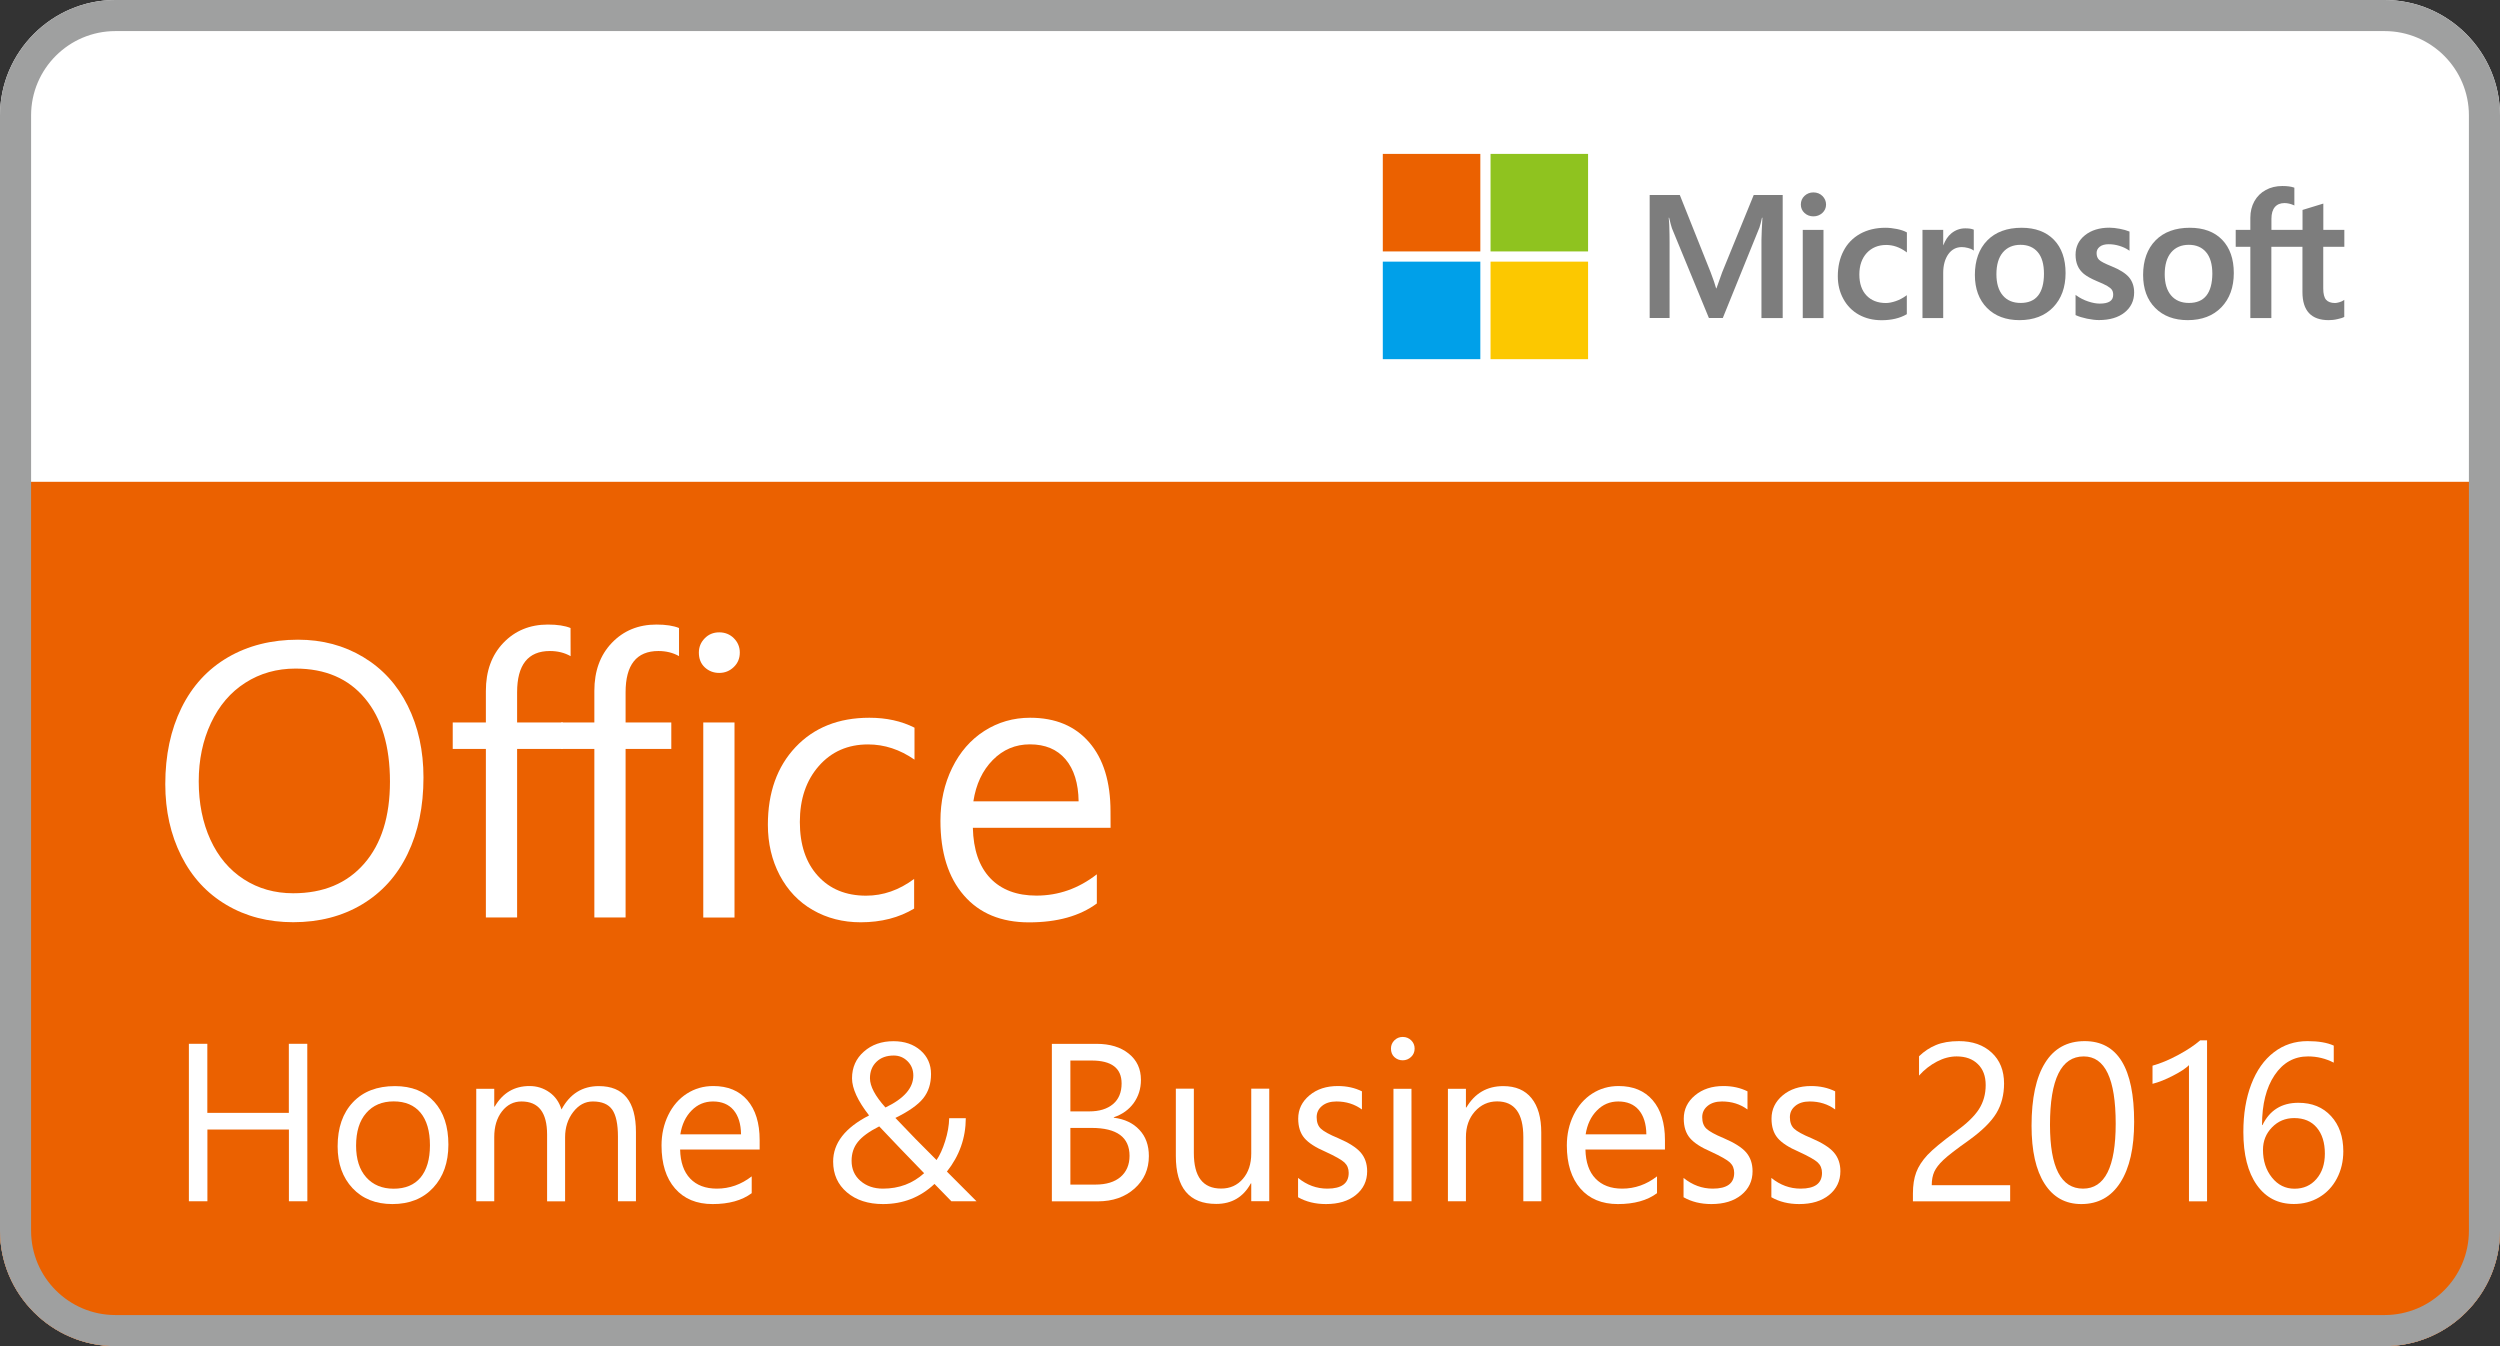 <?xml version="1.0" encoding="utf-8"?>
<!-- Generator: Adobe Illustrator 22.0.1, SVG Export Plug-In . SVG Version: 6.00 Build 0)  -->
<svg version="1.2" baseProfile="tiny" id="文字要素"
	 xmlns="http://www.w3.org/2000/svg" xmlns:xlink="http://www.w3.org/1999/xlink" x="0px" y="0px" viewBox="0 0 34.016 18.316"
	 xml:space="preserve">
<rect x="0" y="0" width="34.016" height="18.316" fill="#333333" stroke="none"/>
<g>
	<path fill="#FFFFFF" d="M34.016,16.746c0,0.864-0.707,1.57-1.57,1.57H1.57c-0.864,0-1.57-0.707-1.57-1.57V1.57
		C0,0.707,0.707,0,1.57,0h30.876c0.863,0,1.57,0.706,1.57,1.57V16.746z"/>
	<path fill="#EB6100" d="M34.016,6.556v10.19c0,0.864-0.707,1.57-1.57,1.57H1.57c-0.864,0-1.57-0.707-1.57-1.57V6.556"/>
	<g>
		<g>
			<path fill="#7D7D7D" d="M23.433,3.704l-0.078,0.219H23.35c-0.014-0.051-0.038-0.124-0.074-0.217l-0.42-1.053h-0.41v1.674h0.271
				V3.298c0-0.063-0.001-0.14-0.004-0.228c-0.001-0.045-0.006-0.08-0.008-0.107h0.006c0.014,0.063,0.028,0.111,0.038,0.143
				l0.503,1.221h0.189l0.499-1.232c0.011-0.028,0.023-0.083,0.034-0.132h0.006c-0.007,0.122-0.012,0.233-0.013,0.301v1.064h0.289
				V2.653h-0.394L23.433,3.704z"/>
			<path fill="none" d="M20.295,1.471l-0.078,0.22h-0.005c-0.014-0.051-0.037-0.124-0.074-0.217l-0.42-1.053h-0.41v1.674h0.271
				V1.066c0-0.064-0.001-0.14-0.004-0.228c-0.001-0.044-0.006-0.08-0.008-0.107h0.006c0.014,0.063,0.028,0.111,0.038,0.143
				l0.503,1.221h0.189l0.5-1.232c0.011-0.028,0.023-0.083,0.034-0.132h0.006c-0.007,0.122-0.012,0.233-0.013,0.301v1.064h0.289
				V0.421h-0.394L20.295,1.471z"/>
			<path fill="none" d="M18.195,3.337l0.219,0.078V3.42c-0.051,0.014-0.124,0.038-0.217,0.074l-1.053,0.42v0.41h1.674v-0.27h-1.029
				c-0.063,0-0.14,0.001-0.228,0.004c-0.044,0.001-0.08,0.006-0.107,0.008V4.06c0.063-0.014,0.111-0.028,0.143-0.038l1.221-0.503
				v-0.19l-1.232-0.5c-0.028-0.011-0.083-0.023-0.132-0.034V2.789c0.122,0.007,0.233,0.012,0.301,0.013h1.064V2.513h-1.674v0.394
				L18.195,3.337z"/>
			<path fill="none" d="M32.534,3.5l-0.219-0.078V3.417c0.051-0.014,0.124-0.038,0.217-0.074l1.053-0.42v-0.41h-1.674v0.271h1.029
				c0.063,0,0.14-0.001,0.228-0.004c0.044-0.001,0.08-0.006,0.107-0.008v0.006c-0.063,0.014-0.111,0.028-0.143,0.038l-1.221,0.503
				v0.189l1.232,0.499c0.028,0.011,0.083,0.023,0.132,0.034v0.006c-0.122-0.007-0.233-0.012-0.301-0.013H31.91v0.289h1.674V3.93
				L32.534,3.5z"/>
			<path fill="none" d="M20.132,5.512l0.078-0.22h0.004c0.014,0.051,0.038,0.124,0.074,0.217l0.42,1.053h0.41V4.888h-0.271v1.029
				c0,0.063,0.001,0.14,0.004,0.228c0.001,0.044,0.006,0.08,0.008,0.107h-0.006c-0.014-0.063-0.028-0.111-0.038-0.143l-0.503-1.221
				h-0.189l-0.5,1.232c-0.011,0.028-0.023,0.083-0.034,0.132h-0.006c0.007-0.122,0.012-0.233,0.013-0.301V4.888h-0.289v1.674h0.394
				L20.132,5.512z"/>
			<rect x="24.529" y="3.128" fill="#7D7D7D" width="0.282" height="1.2"/>
			<path fill="#7D7D7D" d="M24.673,2.618c-0.046,0-0.087,0.016-0.12,0.047s-0.05,0.071-0.05,0.118c0,0.046,0.017,0.085,0.05,0.115
				c0.033,0.03,0.073,0.046,0.121,0.046c0.047,0,0.088-0.016,0.121-0.046c0.034-0.031,0.051-0.069,0.051-0.115
				c0-0.045-0.017-0.084-0.049-0.116C24.764,2.634,24.722,2.618,24.673,2.618z"/>
			<path fill="#7D7D7D" d="M25.811,3.116c-0.054-0.011-0.107-0.017-0.158-0.017c-0.129,0-0.245,0.028-0.343,0.082
				c-0.098,0.055-0.175,0.133-0.226,0.233c-0.052,0.099-0.078,0.215-0.078,0.345c0,0.113,0.025,0.217,0.076,0.309
				c0.05,0.092,0.121,0.164,0.211,0.214s0.194,0.075,0.308,0.075c0.134,0,0.249-0.027,0.34-0.08l0.004-0.002V4.016l-0.012,0.009
				c-0.042,0.03-0.088,0.055-0.138,0.072c-0.05,0.017-0.095,0.026-0.135,0.026c-0.111,0-0.2-0.035-0.264-0.103
				c-0.065-0.068-0.097-0.164-0.097-0.285c0-0.122,0.034-0.22,0.101-0.293c0.067-0.072,0.156-0.109,0.265-0.109
				c0.093,0,0.183,0.031,0.269,0.093l0.012,0.009V3.162L25.941,3.16C25.909,3.142,25.865,3.127,25.811,3.116z"/>
			<path fill="#7D7D7D" d="M26.74,3.107c-0.071,0-0.134,0.023-0.189,0.068c-0.048,0.039-0.082,0.093-0.109,0.161H26.44V3.128h-0.282
				v1.2h0.282V3.713c0-0.104,0.024-0.19,0.07-0.255c0.046-0.064,0.108-0.096,0.183-0.096c0.025,0,0.054,0.004,0.085,0.012
				c0.031,0.008,0.053,0.017,0.066,0.027l0.012,0.009V3.125l-0.005-0.002C26.825,3.112,26.787,3.107,26.74,3.107z"/>
			<path fill="#7D7D7D" d="M27.507,3.099c-0.198,0-0.355,0.058-0.467,0.172c-0.112,0.114-0.169,0.273-0.169,0.47
				c0,0.188,0.056,0.339,0.165,0.449c0.109,0.11,0.258,0.166,0.442,0.166c0.192,0,0.346-0.059,0.458-0.175s0.169-0.272,0.169-0.466
				c0-0.191-0.053-0.343-0.158-0.452C27.841,3.154,27.693,3.099,27.507,3.099z M27.731,4.022c-0.053,0.067-0.133,0.1-0.237,0.1
				s-0.185-0.034-0.243-0.102c-0.058-0.068-0.087-0.165-0.087-0.289c0-0.127,0.029-0.227,0.087-0.296s0.139-0.104,0.241-0.104
				c0.099,0,0.178,0.033,0.234,0.099c0.057,0.066,0.085,0.165,0.085,0.294C27.811,3.855,27.784,3.955,27.731,4.022z"/>
			<path fill="#7D7D7D" d="M28.73,3.623c-0.089-0.036-0.146-0.065-0.169-0.088c-0.023-0.022-0.034-0.053-0.034-0.092
				c0-0.035,0.014-0.063,0.043-0.086s0.07-0.034,0.122-0.034c0.048,0,0.096,0.007,0.145,0.022c0.048,0.015,0.091,0.034,0.126,0.059
				l0.012,0.008V3.151L28.97,3.149c-0.033-0.014-0.076-0.026-0.128-0.036s-0.1-0.015-0.141-0.015c-0.134,0-0.246,0.034-0.331,0.102
				c-0.086,0.068-0.129,0.158-0.129,0.266c0,0.056,0.009,0.106,0.028,0.149c0.018,0.043,0.047,0.08,0.085,0.112
				c0.038,0.031,0.096,0.064,0.174,0.097c0.065,0.027,0.114,0.049,0.144,0.067c0.03,0.018,0.052,0.035,0.063,0.052
				c0.012,0.017,0.018,0.04,0.018,0.068c0,0.081-0.06,0.12-0.184,0.12c-0.046,0-0.099-0.01-0.156-0.029
				c-0.058-0.019-0.111-0.046-0.16-0.081l-0.012-0.009v0.275l0.004,0.002c0.041,0.019,0.091,0.034,0.152,0.047
				c0.06,0.012,0.115,0.019,0.162,0.019c0.146,0,0.264-0.035,0.349-0.103c0.086-0.069,0.13-0.16,0.13-0.273
				c0-0.081-0.023-0.15-0.07-0.206C28.922,3.719,28.842,3.668,28.73,3.623z"/>
			<path fill="#7D7D7D" d="M29.796,3.099c-0.198,0-0.355,0.058-0.467,0.172c-0.112,0.114-0.169,0.273-0.169,0.47
				c0,0.188,0.055,0.339,0.165,0.449c0.109,0.11,0.258,0.166,0.442,0.166c0.192,0,0.346-0.059,0.458-0.175s0.169-0.272,0.169-0.466
				c0-0.191-0.053-0.343-0.158-0.452C30.13,3.154,29.983,3.099,29.796,3.099z M30.021,4.022c-0.053,0.067-0.133,0.1-0.237,0.1
				s-0.185-0.034-0.243-0.102c-0.058-0.068-0.087-0.165-0.087-0.289c0-0.127,0.029-0.227,0.087-0.296s0.139-0.104,0.241-0.104
				c0.099,0,0.178,0.033,0.234,0.099c0.057,0.066,0.086,0.165,0.086,0.294C30.101,3.855,30.074,3.955,30.021,4.022z"/>
			<path fill="#7D7D7D" d="M31.898,3.358v-0.23h-0.286V2.77l-0.01,0.003l-0.268,0.082l-0.005,0.002v0.271h-0.423V2.977
				c0-0.07,0.016-0.124,0.047-0.16s0.075-0.054,0.131-0.054c0.04,0,0.082,0.01,0.124,0.028l0.01,0.005V2.554l-0.005-0.002
				c-0.039-0.014-0.093-0.021-0.159-0.021c-0.083,0-0.159,0.018-0.225,0.054s-0.118,0.087-0.155,0.153
				c-0.036,0.065-0.055,0.141-0.055,0.224v0.166H30.42v0.23h0.199v0.97h0.286v-0.97h0.423v0.616c0,0.254,0.12,0.382,0.356,0.382
				c0.039,0,0.08-0.004,0.121-0.014c0.042-0.009,0.071-0.018,0.088-0.028l0.004-0.002V4.08l-0.012,0.008
				c-0.015,0.01-0.035,0.019-0.057,0.025c-0.023,0.006-0.042,0.01-0.056,0.01c-0.055,0-0.096-0.015-0.122-0.044
				c-0.026-0.03-0.039-0.081-0.039-0.154V3.358H31.898z"/>
		</g>
		<rect x="18.815" y="2.094" fill="#EB6100" width="1.327" height="1.327"/>
		<rect x="20.281" y="2.094" fill="#8FC31F" width="1.327" height="1.327"/>
		<rect x="18.815" y="3.56" fill="#00A0E9" width="1.327" height="1.327"/>
		<rect x="20.281" y="3.56" fill="#FCC800" width="1.327" height="1.327"/>
	</g>
	<path fill="#9FA0A0" d="M32.446,0.423c0.633,0,1.147,0.515,1.147,1.147v15.176c0,0.633-0.515,1.147-1.147,1.147H1.57
		c-0.633,0-1.147-0.515-1.147-1.147V1.57c0-0.633,0.515-1.147,1.147-1.147L32.446,0.423 M32.446,0H1.57C0.707,0,0,0.707,0,1.57
		v15.176c0,0.864,0.707,1.57,1.57,1.57h30.876c0.864,0,1.57-0.707,1.57-1.57V1.57C34.016,0.707,33.309,0,32.446,0L32.446,0z"/>
	<g>
		<path fill="#FFFFFF" d="M5.762,10.579c0,0.396-0.072,0.742-0.216,1.04s-0.352,0.527-0.622,0.688
			c-0.27,0.161-0.582,0.241-0.934,0.241c-0.34,0-0.643-0.078-0.908-0.235c-0.265-0.156-0.47-0.378-0.615-0.666
			s-0.218-0.614-0.218-0.978c0-0.392,0.073-0.738,0.22-1.037s0.358-0.528,0.632-0.688c0.275-0.16,0.593-0.24,0.954-0.24
			c0.33,0,0.626,0.079,0.887,0.236c0.262,0.157,0.464,0.378,0.606,0.663C5.691,9.89,5.762,10.214,5.762,10.579z M5.306,10.636
			c0-0.484-0.113-0.861-0.339-1.132C4.741,9.232,4.425,9.097,4.021,9.097c-0.254,0-0.482,0.064-0.683,0.193
			C3.137,9.418,2.981,9.601,2.87,9.838s-0.166,0.501-0.166,0.793c0,0.297,0.053,0.562,0.159,0.794
			c0.106,0.232,0.258,0.412,0.455,0.539s0.421,0.19,0.671,0.19c0.411,0,0.733-0.135,0.967-0.404S5.306,11.109,5.306,10.636z"/>
		<path fill="#FFFFFF" d="M7.764,8.928c-0.083-0.047-0.177-0.07-0.282-0.07c-0.297,0-0.446,0.188-0.446,0.562v0.41h0.622v0.36H7.036
			v2.293H6.611V10.19H6.16V9.83h0.451V9.4c0-0.269,0.079-0.487,0.238-0.653C7.008,8.581,7.21,8.498,7.455,8.498
			c0.13,0,0.232,0.016,0.308,0.047L7.764,8.928L7.764,8.928z"/>
		<path fill="#FFFFFF" d="M9.24,8.928c-0.083-0.047-0.177-0.07-0.282-0.07c-0.297,0-0.446,0.188-0.446,0.562v0.41h0.622v0.36H8.512
			v2.293H8.087V10.19H7.636V9.83h0.451V9.4c0-0.269,0.079-0.487,0.238-0.653c0.159-0.166,0.361-0.249,0.606-0.249
			c0.13,0,0.232,0.016,0.308,0.047v0.383H9.24z"/>
		<path fill="#FFFFFF" d="M10.066,8.879c0,0.08-0.028,0.146-0.083,0.198C9.928,9.13,9.862,9.156,9.786,9.156
			c-0.078,0-0.143-0.026-0.197-0.076c-0.054-0.051-0.08-0.118-0.08-0.201c0-0.074,0.026-0.139,0.079-0.193
			c0.053-0.055,0.119-0.082,0.198-0.082c0.079,0,0.146,0.027,0.199,0.08C10.039,8.738,10.066,8.803,10.066,8.879z M9.994,12.484
			H9.569V9.83h0.425V12.484z"/>
		<path fill="#FFFFFF" d="M12.439,12.362c-0.206,0.124-0.448,0.187-0.728,0.187c-0.242,0-0.459-0.056-0.652-0.167
			c-0.193-0.111-0.342-0.269-0.45-0.473c-0.107-0.204-0.161-0.433-0.161-0.687c0-0.439,0.126-0.791,0.377-1.057
			c0.252-0.266,0.586-0.399,1.004-0.399c0.232,0,0.436,0.045,0.614,0.135v0.435c-0.199-0.138-0.409-0.207-0.632-0.207
			c-0.275,0-0.498,0.098-0.67,0.294s-0.258,0.45-0.258,0.761c0,0.309,0.082,0.554,0.245,0.733c0.163,0.18,0.382,0.27,0.657,0.27
			c0.231,0,0.449-0.076,0.653-0.228v0.403C12.438,12.362,12.439,12.362,12.439,12.362z"/>
		<path fill="#FFFFFF" d="M15.111,11.263h-1.874c0.007,0.299,0.086,0.527,0.237,0.686c0.151,0.158,0.361,0.237,0.628,0.237
			c0.301,0,0.574-0.097,0.822-0.29v0.397c-0.232,0.171-0.539,0.257-0.923,0.257c-0.378,0-0.674-0.122-0.886-0.367
			c-0.213-0.245-0.319-0.583-0.319-1.015c0-0.263,0.053-0.502,0.159-0.719s0.253-0.385,0.439-0.504
			c0.187-0.119,0.394-0.179,0.622-0.179c0.344,0,0.612,0.112,0.805,0.336s0.289,0.537,0.289,0.939L15.111,11.263L15.111,11.263z
			 M14.676,10.903c-0.003-0.245-0.063-0.436-0.177-0.571c-0.115-0.136-0.277-0.204-0.486-0.204c-0.197,0-0.365,0.071-0.505,0.213
			s-0.228,0.329-0.264,0.562C13.244,10.903,14.676,10.903,14.676,10.903z"/>
	</g>
	<g>
		<path fill="#FFFFFF" d="M4.182,16.345H3.931v-0.976H2.822v0.976H2.57v-2.143h0.251v0.94H3.93v-0.94h0.251L4.182,16.345
			L4.182,16.345z"/>
		<path fill="#FFFFFF" d="M6.101,15.574c0,0.243-0.069,0.439-0.207,0.587s-0.323,0.222-0.555,0.222
			c-0.226,0-0.407-0.072-0.542-0.216c-0.135-0.144-0.203-0.334-0.203-0.569c0-0.253,0.069-0.453,0.208-0.6
			c0.139-0.147,0.329-0.22,0.572-0.22c0.227,0,0.405,0.071,0.534,0.213C6.037,15.133,6.101,15.327,6.101,15.574z M5.85,15.583
			c0-0.192-0.043-0.34-0.128-0.443c-0.085-0.102-0.207-0.154-0.366-0.154c-0.157,0-0.282,0.053-0.373,0.158
			c-0.092,0.105-0.138,0.253-0.138,0.445c0,0.183,0.046,0.327,0.138,0.43c0.092,0.103,0.217,0.155,0.373,0.155
			c0.159,0,0.281-0.051,0.366-0.152C5.807,15.919,5.85,15.773,5.85,15.583z"/>
		<path fill="#FFFFFF" d="M8.653,16.345H8.408v-0.879c0-0.171-0.026-0.294-0.078-0.368s-0.14-0.111-0.264-0.111
			c-0.105,0-0.193,0.048-0.267,0.144c-0.073,0.095-0.11,0.21-0.11,0.342v0.873H7.444v-0.909c0-0.3-0.116-0.45-0.348-0.45
			c-0.107,0-0.196,0.045-0.266,0.135c-0.07,0.09-0.105,0.207-0.105,0.35v0.873H6.48v-1.53h0.245v0.242h0.006
			c0.109-0.186,0.266-0.28,0.474-0.28c0.099,0,0.189,0.028,0.269,0.084s0.135,0.134,0.166,0.235
			c0.114-0.212,0.283-0.318,0.508-0.318c0.337,0,0.505,0.208,0.505,0.625V16.345z"/>
		<path fill="#FFFFFF" d="M10.334,15.641h-1.08c0.004,0.172,0.05,0.304,0.137,0.395s0.208,0.137,0.363,0.137
			c0.173,0,0.331-0.056,0.474-0.167v0.229c-0.133,0.099-0.311,0.148-0.532,0.148c-0.218,0-0.388-0.071-0.511-0.212
			s-0.184-0.336-0.184-0.585c0-0.152,0.031-0.29,0.092-0.415s0.146-0.222,0.253-0.291c0.108-0.069,0.227-0.103,0.359-0.103
			c0.198,0,0.353,0.064,0.464,0.193s0.167,0.31,0.167,0.542v0.129C10.336,15.641,10.334,15.641,10.334,15.641z M10.083,15.434
			c-0.002-0.142-0.036-0.251-0.102-0.33c-0.066-0.078-0.16-0.117-0.28-0.117c-0.113,0-0.211,0.041-0.291,0.123
			c-0.081,0.082-0.132,0.19-0.153,0.324C9.257,15.434,10.083,15.434,10.083,15.434z"/>
		<path fill="#FFFFFF" d="M13.287,16.345h-0.342l-0.23-0.236c-0.193,0.182-0.427,0.274-0.701,0.274c-0.201,0-0.365-0.053-0.49-0.159
			s-0.188-0.246-0.188-0.419c0-0.252,0.163-0.461,0.489-0.628c-0.154-0.198-0.232-0.367-0.232-0.505
			c0-0.148,0.054-0.269,0.161-0.363c0.107-0.095,0.241-0.142,0.403-0.142c0.15,0,0.273,0.042,0.368,0.125s0.143,0.191,0.143,0.322
			c0,0.132-0.035,0.241-0.106,0.33c-0.07,0.088-0.196,0.177-0.379,0.267c0.176,0.187,0.363,0.378,0.56,0.573
			c0.044-0.064,0.083-0.149,0.117-0.257c0.034-0.108,0.053-0.212,0.055-0.312h0.226c-0.001,0.269-0.087,0.511-0.257,0.726
			L13.287,16.345z M12.574,15.963c-0.235-0.242-0.439-0.454-0.611-0.637c-0.138,0.07-0.234,0.14-0.291,0.212
			c-0.057,0.071-0.085,0.157-0.085,0.256c0,0.113,0.04,0.204,0.121,0.274s0.183,0.105,0.306,0.105
			C12.233,16.173,12.419,16.103,12.574,15.963z M12.427,14.634c0-0.078-0.026-0.142-0.078-0.194s-0.115-0.078-0.188-0.078
			c-0.098,0-0.176,0.028-0.235,0.085s-0.089,0.131-0.089,0.224c0,0.109,0.07,0.241,0.211,0.398
			C12.301,14.948,12.427,14.803,12.427,14.634z"/>
		<path fill="#FFFFFF" d="M15.632,15.73c0,0.178-0.065,0.326-0.195,0.442s-0.297,0.174-0.5,0.174h-0.625v-2.143h0.61
			c0.18,0,0.326,0.044,0.436,0.133c0.111,0.089,0.166,0.208,0.166,0.357c0,0.12-0.033,0.224-0.098,0.315
			c-0.065,0.09-0.155,0.155-0.271,0.194v0.006c0.146,0.018,0.263,0.073,0.348,0.165C15.589,15.464,15.632,15.583,15.632,15.73z
			 M15.261,14.742c0-0.208-0.136-0.312-0.409-0.312h-0.288v0.692h0.257c0.137,0,0.244-0.033,0.323-0.099
			C15.222,14.957,15.261,14.863,15.261,14.742z M15.369,15.727c0-0.253-0.172-0.38-0.517-0.38h-0.288v0.771h0.341
			c0.147,0,0.262-0.035,0.343-0.105C15.328,15.943,15.369,15.847,15.369,15.727z"/>
		<path fill="#FFFFFF" d="M17.27,16.344h-0.245v-0.242h-0.006c-0.102,0.186-0.258,0.279-0.471,0.279
			c-0.366,0-0.549-0.218-0.549-0.653v-0.915h0.245v0.876c0,0.322,0.123,0.483,0.371,0.483c0.122,0,0.22-0.044,0.296-0.132
			c0.076-0.088,0.114-0.203,0.114-0.345v-0.882h0.245V16.344z"/>
		<path fill="#FFFFFF" d="M18.602,15.936c0,0.132-0.051,0.24-0.153,0.323s-0.238,0.124-0.407,0.124c-0.145,0-0.271-0.031-0.38-0.093
			v-0.263c0.121,0.098,0.253,0.146,0.398,0.146c0.194,0,0.291-0.071,0.291-0.214c0-0.058-0.019-0.105-0.057-0.141
			s-0.124-0.085-0.259-0.147c-0.135-0.058-0.231-0.12-0.287-0.186s-0.084-0.154-0.084-0.264c0-0.127,0.051-0.232,0.153-0.317
			c0.101-0.085,0.23-0.127,0.387-0.127c0.121,0,0.23,0.024,0.327,0.072v0.247c-0.1-0.073-0.215-0.109-0.347-0.109
			c-0.081,0-0.146,0.02-0.195,0.06s-0.074,0.091-0.074,0.154c0,0.068,0.019,0.12,0.057,0.156s0.116,0.08,0.235,0.129
			c0.145,0.062,0.247,0.127,0.306,0.194C18.572,15.748,18.602,15.833,18.602,15.936z"/>
		<path fill="#FFFFFF" d="M19.248,14.267c0,0.046-0.016,0.084-0.048,0.114c-0.032,0.03-0.07,0.046-0.114,0.046
			c-0.045,0-0.082-0.015-0.114-0.044c-0.031-0.029-0.046-0.068-0.046-0.116c0-0.043,0.015-0.08,0.046-0.111s0.069-0.047,0.114-0.047
			c0.046,0,0.084,0.016,0.115,0.046C19.232,14.185,19.248,14.223,19.248,14.267z M19.206,16.345H18.96v-1.53h0.245L19.206,16.345
			L19.206,16.345z"/>
		<path fill="#FFFFFF" d="M20.972,16.345h-0.245v-0.873c0-0.324-0.119-0.486-0.356-0.486c-0.121,0-0.221,0.046-0.303,0.137
			c-0.081,0.091-0.122,0.208-0.122,0.349v0.873h-0.245v-1.53h0.245v0.254h0.006c0.115-0.194,0.282-0.291,0.502-0.291
			c0.168,0,0.297,0.055,0.385,0.165c0.088,0.109,0.132,0.265,0.132,0.466L20.972,16.345L20.972,16.345z"/>
		<path fill="#FFFFFF" d="M22.652,15.641h-1.08c0.004,0.172,0.049,0.304,0.137,0.395c0.087,0.091,0.208,0.137,0.363,0.137
			c0.173,0,0.331-0.056,0.474-0.167v0.229c-0.133,0.099-0.311,0.148-0.532,0.148c-0.218,0-0.389-0.071-0.511-0.212
			s-0.184-0.336-0.184-0.585c0-0.152,0.031-0.29,0.092-0.415s0.146-0.222,0.253-0.291c0.108-0.069,0.227-0.103,0.359-0.103
			c0.198,0,0.353,0.064,0.464,0.193s0.167,0.31,0.167,0.542v0.129C22.654,15.641,22.652,15.641,22.652,15.641z M22.401,15.434
			c-0.002-0.142-0.036-0.251-0.102-0.33c-0.066-0.078-0.16-0.117-0.28-0.117c-0.114,0-0.211,0.041-0.291,0.123
			c-0.081,0.082-0.132,0.19-0.153,0.324C21.575,15.434,22.401,15.434,22.401,15.434z"/>
		<path fill="#FFFFFF" d="M23.846,15.936c0,0.132-0.051,0.24-0.153,0.323s-0.238,0.124-0.407,0.124
			c-0.144,0-0.271-0.031-0.379-0.093v-0.263c0.121,0.098,0.253,0.146,0.398,0.146c0.194,0,0.291-0.071,0.291-0.214
			c0-0.058-0.019-0.105-0.057-0.141s-0.124-0.085-0.258-0.147c-0.135-0.058-0.231-0.12-0.287-0.186s-0.084-0.154-0.084-0.264
			c0-0.127,0.051-0.232,0.153-0.317s0.231-0.127,0.387-0.127c0.121,0,0.23,0.024,0.327,0.072v0.247
			c-0.099-0.073-0.215-0.109-0.347-0.109c-0.081,0-0.146,0.02-0.195,0.06s-0.074,0.091-0.074,0.154c0,0.068,0.019,0.12,0.057,0.156
			s0.116,0.08,0.235,0.129c0.145,0.062,0.248,0.127,0.306,0.194C23.817,15.748,23.846,15.833,23.846,15.936z"/>
		<path fill="#FFFFFF" d="M25.041,15.936c0,0.132-0.051,0.24-0.153,0.323s-0.238,0.124-0.407,0.124
			c-0.144,0-0.271-0.031-0.379-0.093v-0.263c0.12,0.098,0.253,0.146,0.398,0.146c0.194,0,0.291-0.071,0.291-0.214
			c0-0.058-0.019-0.105-0.057-0.141s-0.124-0.085-0.259-0.147c-0.135-0.058-0.231-0.12-0.287-0.186s-0.084-0.154-0.084-0.264
			c0-0.127,0.051-0.232,0.152-0.317c0.102-0.085,0.231-0.127,0.387-0.127c0.121,0,0.23,0.024,0.327,0.072v0.247
			c-0.099-0.073-0.215-0.109-0.347-0.109c-0.081,0-0.146,0.02-0.195,0.06s-0.074,0.091-0.074,0.154c0,0.068,0.019,0.12,0.057,0.156
			s0.116,0.08,0.235,0.129c0.145,0.062,0.248,0.127,0.306,0.194C25.011,15.748,25.041,15.833,25.041,15.936z"/>
		<path fill="#FFFFFF" d="M27.018,14.764c0-0.121-0.035-0.216-0.106-0.285c-0.071-0.07-0.167-0.105-0.289-0.105
			c-0.089,0-0.178,0.023-0.268,0.07s-0.172,0.11-0.244,0.191v-0.263c0.069-0.067,0.146-0.118,0.231-0.153
			c0.085-0.035,0.189-0.053,0.312-0.053c0.184,0,0.333,0.052,0.445,0.156c0.113,0.104,0.169,0.245,0.169,0.421
			c0,0.153-0.035,0.288-0.105,0.404s-0.194,0.238-0.371,0.366c-0.177,0.125-0.294,0.216-0.351,0.271
			c-0.058,0.055-0.098,0.107-0.122,0.158c-0.023,0.051-0.035,0.112-0.035,0.184h1.067v0.22h-1.323V16.24
			c0-0.113,0.015-0.209,0.045-0.289s0.081-0.158,0.152-0.235c0.071-0.076,0.199-0.182,0.384-0.318
			c0.148-0.107,0.254-0.208,0.316-0.304C26.987,14.998,27.018,14.888,27.018,14.764z"/>
		<path fill="#FFFFFF" d="M29.038,15.265c0,0.354-0.062,0.628-0.187,0.824c-0.125,0.196-0.302,0.294-0.532,0.294
			c-0.215,0-0.382-0.092-0.5-0.277c-0.118-0.184-0.177-0.447-0.177-0.789c0-0.373,0.061-0.658,0.184-0.855
			c0.122-0.197,0.302-0.296,0.538-0.296C28.814,14.166,29.038,14.533,29.038,15.265z M28.787,15.289c0-0.61-0.145-0.915-0.435-0.915
			c-0.306,0-0.459,0.31-0.459,0.931c0,0.579,0.15,0.868,0.45,0.868C28.639,16.173,28.787,15.879,28.787,15.289z"/>
		<path fill="#FFFFFF" d="M29.784,16.345v-1.852c-0.043,0.043-0.115,0.091-0.217,0.143c-0.102,0.053-0.195,0.09-0.279,0.111V14.5
			c0.108-0.03,0.224-0.078,0.348-0.145c0.125-0.067,0.225-0.134,0.301-0.2h0.093v2.191h-0.246
			C29.784,16.346,29.784,16.345,29.784,16.345z"/>
		<path fill="#FFFFFF" d="M31.884,15.665c0,0.135-0.029,0.259-0.087,0.369c-0.058,0.111-0.139,0.196-0.241,0.257
			c-0.103,0.061-0.218,0.091-0.345,0.091c-0.214,0-0.382-0.086-0.504-0.259s-0.183-0.413-0.183-0.722
			c0-0.245,0.036-0.461,0.108-0.649s0.175-0.333,0.307-0.434c0.132-0.102,0.285-0.152,0.459-0.152c0.147,0,0.266,0.02,0.356,0.061
			v0.232c-0.111-0.057-0.227-0.085-0.35-0.085c-0.189,0-0.341,0.085-0.455,0.255s-0.171,0.396-0.171,0.679h0.006
			c0.099-0.202,0.261-0.303,0.489-0.303c0.185,0,0.334,0.06,0.445,0.182C31.828,15.307,31.884,15.467,31.884,15.665z M31.633,15.697
			c0-0.149-0.037-0.268-0.11-0.354c-0.073-0.087-0.176-0.13-0.307-0.13c-0.12,0-0.22,0.042-0.302,0.126
			c-0.082,0.084-0.123,0.186-0.123,0.306c0,0.15,0.041,0.276,0.122,0.377s0.183,0.152,0.307,0.152c0.123,0,0.222-0.044,0.298-0.132
			C31.595,15.953,31.633,15.838,31.633,15.697z"/>
	</g>
</g>
</svg>
